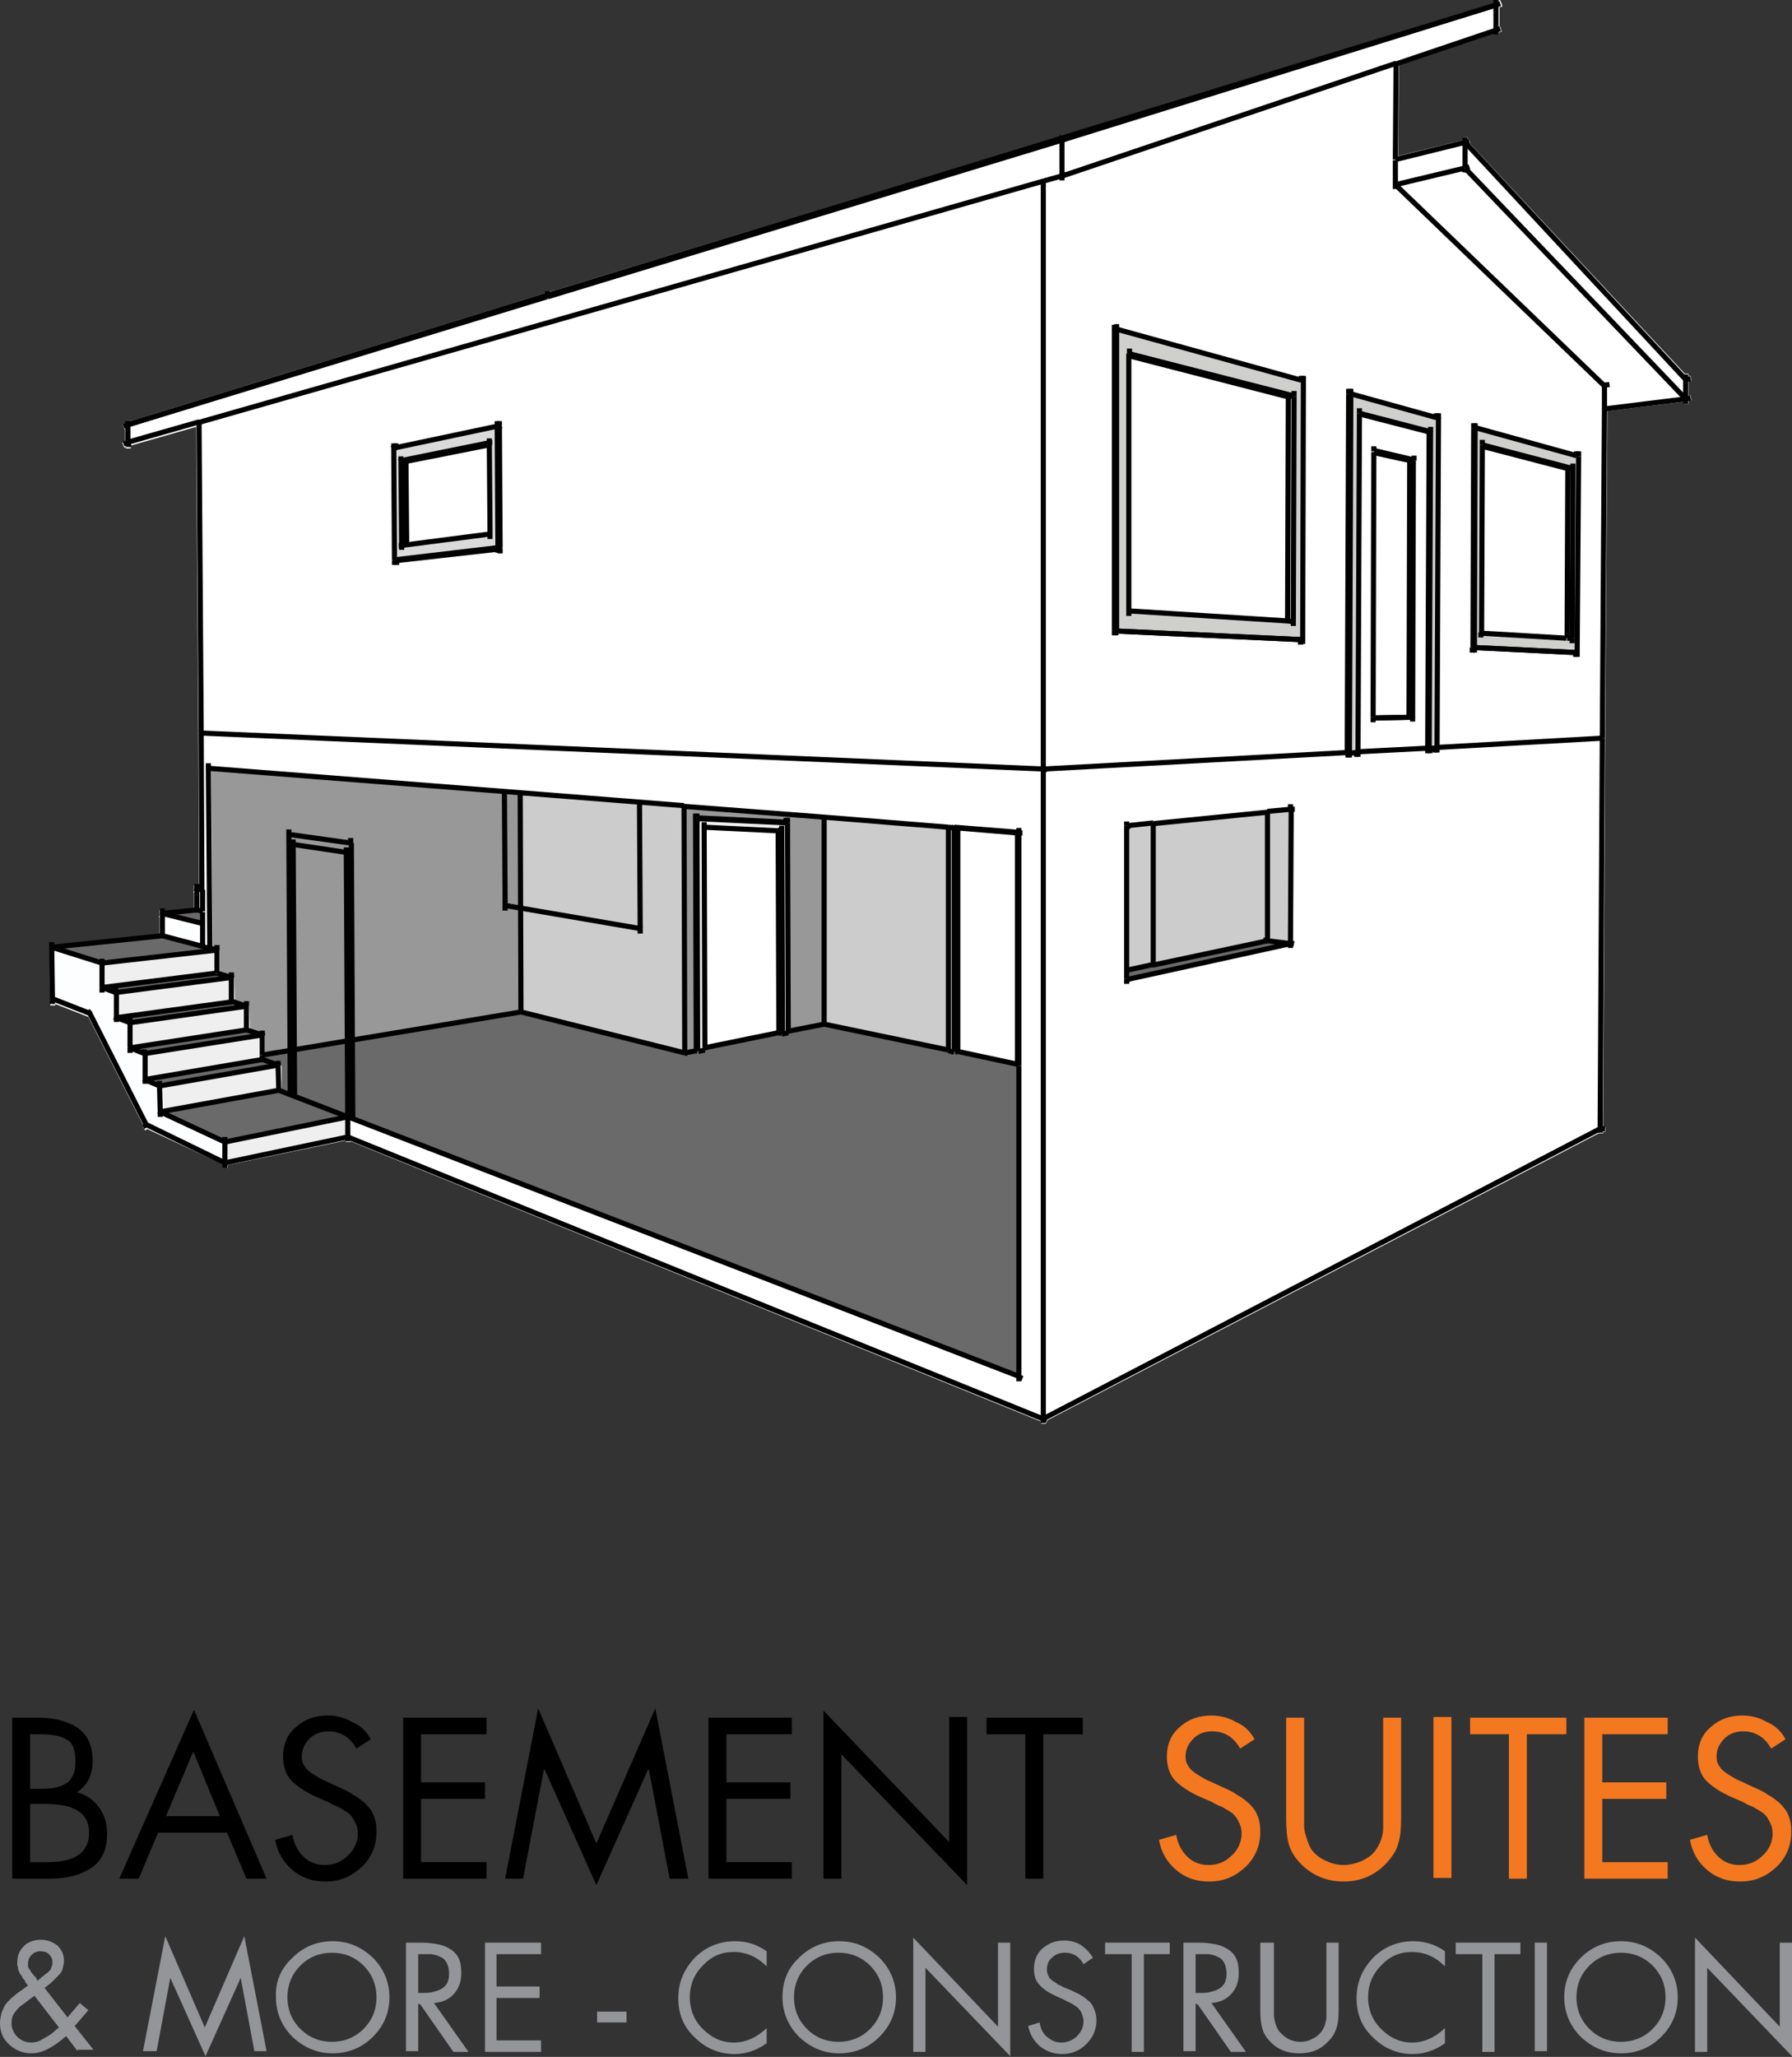 <?xml version="1.0" encoding="utf-8"?>
<!-- Generator: Adobe Illustrator 25.4.1, SVG Export Plug-In . SVG Version: 6.00 Build 0)  -->
<svg version="1.1" id="Layer_1" xmlns="http://www.w3.org/2000/svg" xmlns:xlink="http://www.w3.org/1999/xlink" x="0px" y="0px"
	 viewBox="0 0 249.4 286.2" style="enable-background:new 0 0 249.4 286.2;" xml:space="preserve">
<rect x="0" y="0" width="249.4" height="286.2" fill="#333333" stroke="none"/>
<style type="text/css">
	.st0{fill:#FFFFFF;}
	.st1{fill:#989898;}
	.st2{fill:#6A6A6A;}
	.st3{fill:#CCCCCC;}
	.st4{fill:#DBDADA;}
	.st5{fill:#5B5B5B;}
	.st6{fill:#CFCFCE;}
	.st7{fill:#454545;}
	.st8{fill:#F0EFEF;}
	.st9{fill:#FDFEFF;}
	.st10{fill:#727272;}
	.st11{fill:none;stroke:#010101;stroke-width:0.714;stroke-linejoin:round;stroke-miterlimit:10;}
	.st12{fill:#F47820;}
	.st13{fill:#939598;}
</style>
<g>
	<g>
		<path class="st0" d="M235,55.1v-2l0.4-0.1l-0.1-0.7l-0.3,0v-0.3h-0.5L204.6,20l-0.1-0.6l-0.2,0v-0.3h-0.7v0.4l-9,2.2l0.1-12.6
			l13.2-4.5v0.1h0.7V4.5l0.1,0l0.3-0.1l-0.2-0.7l-0.1,0V1l0.1,0l0.3-0.1l-0.2-0.7l-0.1,0V0h-0.7v0.4l-60,18.4h-0.4v0.1L76.6,40.6
			v-0.1h-0.7v0.3L18.2,58.6v-0.1h-0.7v0.3L17.1,59l0.2,0.7l0.1,0v1.7l0,0l0,0v0l-0.4,0.2l0.3,0.7l0.2-0.1v0.2h0.7v-0.4l9.1-2.6
			l0.3,42.8l0,0l0.1,21h-0.7v0.6v0.1v0.1l-0.1,0.2l0.1,0v2.3l-4.1,0.4v-0.3h-0.7v0.7v0.1l-0.1,0.2l0.1,0v2.5l-14.7,1.5v-0.3H6.9v0.7
			H7l0,0l-0.1,0l0,0.2l0,0l0,0l0.1,7v0.7h0.7v-0.2l4.6,1.8l7.7,15.2l-0.1,0.2l0.1,0l0,0l0.2,0.4l0.3-0.2L31,162v0.5h0.7v-0.4
			l16.4-3.4v0.2h0.7v-0.1l96.1,39v0.3h0.7v-0.1l0,0l0.2-0.4l76.7-39.9h0.6v-0.2l0.3,0l0.1-0.7l-0.4-0.1l0.3-54l0.3-45.5l10.6-1.3
			v0.3h0.7v-0.4l0.4-0.1l-0.1-0.7L235,55.1z M72.6,140.8l0-0.1l0,0L72.6,140.8L72.6,140.8L72.6,140.8z M20.2,156.5L20.2,156.5
			L20.2,156.5L20.2,156.5L20.2,156.5z"/>
	</g>
	<g>
		<polygon class="st1" points="29.6,132 29.4,107.1 72.7,110.5 72.8,140.9 36.9,146.8 36.9,144.1 34.8,143.4 34.7,140 32.7,139.4 
			32.6,136.1 30.6,135.5 30.6,132.3 		"/>
		<polygon class="st2" points="36.9,146.8 72.8,140.9 95.6,146.6 97.1,146.2 97.4,146.3 98.3,146.1 98.3,145.9 108.6,143.8 
			109,143.9 109.9,143.7 114.9,142.6 132.2,146.2 133,146.5 133.4,146.4 141.8,148.1 141.9,148.3 141.9,191.5 49.1,155.5 
			48.8,155.4 39.2,151.7 39.2,148.3 36.9,147.5 		"/>
		<polygon class="st3" points="95.6,146.6 72.8,140.9 72.7,110.5 95.5,112.3 		"/>
		<polygon class="st1" points="95.6,146.6 95.5,112.3 114.9,113.8 114.9,142.6 109.9,143.6 109.8,114.6 109.6,114.6 97.3,114 
			97.1,114 97.1,146.2 		"/>
		<polygon class="st3" points="132.2,146.2 114.9,142.6 114.9,113.8 132.2,115.2 		"/>
		<polygon class="st3" points="160.5,114.7 160.5,134.3 156.8,135.1 156.9,115.1 		"/>
		<polygon class="st3" points="160.5,134.3 160.5,114.7 176.5,113.1 176.4,131 		"/>
		<polygon class="st3" points="176.4,131 176.5,113.1 179.7,112.8 179.6,131.4 		"/>
	</g>
	<g>
		<polygon class="st4" points="187.6,104.7 187.7,54.8 188,54.8 187.8,104.7 		"/>
		<polygon class="st5" points="198.9,60.1 189.2,57.6 199.1,60 		"/>
		<polygon class="st4" points="198.7,104.1 198.9,60.1 199.1,60 199,104.1 		"/>
		<polygon class="st6" points="199,104.1 199.1,60 189.2,57.5 189,104.6 188.8,104.7 187.8,104.7 188,54.8 199.9,58.1 200.2,58.1 
			200,104 199.7,104.1 		"/>
		<path class="st7" d="M17.8,59.1l58.3-18L17.8,59.1z"/>
		<polygon class="st7" points="76.2,41.3 147.8,19.2 147.8,19.5 		"/>
		<polygon class="st7" points="208.2,0.7 147.8,19.5 147.8,19.2 		"/>
		<polygon class="st8" points="48.4,158.2 31.3,161.8 31.3,158.9 48.4,155.4 		"/>
		<polygon class="st2" points="38.8,151.7 48.4,155.4 31.3,158.9 22.3,154.7 		"/>
		<polygon class="st3" points="95.3,146.5 72.5,140.8 72.4,110.3 95.2,112.2 		"/>
		<polygon class="st9" points="108.3,143.7 108.3,115.5 108.8,115.5 108.8,143.9 		"/>
		<polygon class="st9" points="96.9,146.2 96.8,113.8 97,113.8 97.1,146.3 		"/>
		<polygon class="st8" points="109.7,143.7 108.8,143.9 108.8,115.5 108.3,115.5 98,115.1 98.1,145.8 98.1,146.1 97.1,146.3 
			97,113.8 109.6,114.5 109.7,143.6 		"/>
		<polygon class="st10" points="109.6,114.5 97,113.8 109.4,114.4 		"/>
		<path class="st10" d="M97,113.8h-0.2H97z"/>
		<polygon class="st8" points="133.3,115.2 133.3,146.3 132.9,146.4 132.8,115.2 		"/>
		<polygon class="st9" points="141.8,148.3 141.6,148.1 141.7,115.9 		"/>
		<polygon class="st9" points="132.9,146.4 132,146.2 132,115.1 132.8,115.1 		"/>
		<polygon class="st9" points="132.8,115.2 141.7,115.8 133.3,115.2 		"/>
		<polygon class="st9" points="31.3,158.9 31.3,161.8 20.2,156.4 12.5,141 7.3,139 7.2,131.8 14.2,134 14.2,137.4 16.1,138.1 
			16.2,141.6 18.1,142.3 18.1,145.8 20.1,146.6 20.2,150.2 22.2,151.1 22.3,154.7 		"/>
		<polygon class="st8" points="38.8,151.7 22.3,154.7 22.2,151.1 38.7,148.2 		"/>
		<polygon class="st2" points="22.2,151.1 20.2,150.2 36.5,147.4 38.7,148.2 		"/>
		<polygon class="st8" points="20.2,150.2 20.1,146.6 36.5,144 36.5,146.8 36.5,147.4 		"/>
		<polygon class="st2" points="20.1,146.6 18.1,145.8 34.3,143.3 36.5,144 		"/>
		<polygon class="st8" points="18.1,145.8 18.1,142.3 34.3,140 34.3,143.3 		"/>
		<polygon class="st2" points="18.1,142.3 16.2,141.6 32.2,139.3 34.3,140 		"/>
		<polygon class="st8" points="16.2,141.6 16.1,138.1 32.2,136 32.2,139.3 		"/>
		<polygon class="st2" points="16.1,138.1 14.2,137.4 30.2,135.4 32.2,136 		"/>
		<polygon class="st8" points="14.2,137.4 14.2,134 30.2,132.2 30.2,135.4 		"/>
		<polygon class="st2" points="14.2,134 7.2,131.8 22.6,130.2 27.9,131.6 28.2,131.7 29.2,131.9 30.2,132.2 		"/>
		<polygon class="st9" points="28.2,131.7 27.9,131.6 22.6,130.2 22.6,127.1 28.2,128.5 		"/>
		<polygon class="st2" points="22.6,127.1 27.4,126.6 28.2,126.8 28.2,128.5 		"/>
		<polygon class="st9" points="27.4,126.6 27.4,123.6 28.1,123.8 28.2,126.8 		"/>
		<polygon class="st2" points="27.4,123.6 28.1,123.5 28.1,123.8 		"/>
		<polygon class="st4" points="196.8,64 196.6,99.8 196.1,99.7 196.3,64.1 		"/>
		<polygon class="st5" points="191.2,62.8 196.8,64 196.3,64.1 191.2,62.9 		"/>
		<polygon class="st5" points="196.6,99.8 191.1,99.9 196.1,99.7 		"/>
		<polygon class="st4" points="179.2,86.4 179.2,55.2 180.1,55.1 180,86.4 		"/>
		<polygon class="st5" points="179.2,55.2 157.1,49.5 157.1,49.2 180.1,55.1 		"/>
		<polygon class="st4" points="155.1,87.8 155.1,45.8 155.4,45.8 155.3,87.8 		"/>
		<path class="st6" d="M155.3,87.8v-42l25.7,7.1l0.3,0.1l-0.1,36L155.3,87.8z M180.1,55.1l-23-5.9v0.3V85l22.1,1.4l0.8,0.1
			L180.1,55.1z"/>
		<polygon class="st5" points="155.3,87.8 181.3,89 181,89 		"/>
		<path class="st5" d="M155.1,87.8h0.3H155.1z"/>
		<polygon class="st4" points="218.1,88.8 218.2,65.2 218.9,65.2 218.8,88.8 		"/>
		<polygon class="st5" points="218.2,65.2 206.3,62.2 206.3,61.9 218.9,65.2 		"/>
		<polygon class="st4" points="204.9,90.1 205.1,59.6 205.3,59.5 205.2,90.1 		"/>
		<path class="st6" d="M205.2,90.1l0.1-30.6l14.1,3.9l0.2,0.1l-0.2,27.3L205.2,90.1z M218.9,65.2l-12.6-3.3v0.3l-0.1,25.9l11.9,0.7
			h0.7L218.9,65.2z"/>
		<polygon class="st5" points="205.2,90.1 219.5,90.8 219.3,90.8 		"/>
		<path class="st5" d="M204.9,90.1h0.2H204.9z"/>
		<polygon class="st6" points="56.5,64.2 56.6,75.8 55.9,75.9 55.8,64.1 		"/>
		<polygon class="st5" points="68.1,61.9 56.5,64.2 55.8,64.1 68.1,61.6 		"/>
		<polygon class="st6" points="69.3,76.3 69.2,59.3 69.5,59.3 69.6,76.2 		"/>
		<path class="st4" d="M69.2,59.3l0.1,17L54.9,78l-0.1-15.5l0.2-0.1L69.2,59.3z M68.1,61.6l-12.3,2.5l0.1,11.8l0.7-0.1l11.6-1.5
			l-0.1-12.4V61.6z"/>
		<polygon class="st5" points="54.9,77.9 69.3,76.3 55.2,78 		"/>
		<polygon class="st4" points="69.5,59.3 69.2,59.3 69.5,59.2 		"/>
		<polygon class="st4" points="54.9,77.9 55.2,78 54.9,78 		"/>
		<path class="st5" d="M69.6,76.3h-0.2H69.6z"/>
		<polygon class="st6" points="69.6,76.3 69.3,76.3 69.6,76.2 		"/>
		<polygon class="st2" points="179.6,131.3 156.8,136.3 156.8,135 160.4,134.3 176.4,130.9 		"/>
		<path class="st11" d="M194.2,25.7l29.1,28 M194.2,25.7v-3.4 M48.4,158.2v-2.8 M38.8,151.7l9.6,3.7 M145.2,197.4l77.6-40.4"/>
		<path class="st11" d="M29,106.9l0.2,25 M36.5,146.8l36-6 M198.7,104.1l-9.7,0.5 M189.2,57.6l9.7,2.5 M198.9,60.1l-0.2,44
			 M196.6,99.8l0.1-35.7 M196.8,64l-5.5-1.3 M191.1,99.9l5.5-0.1 M187.7,54.8l-0.2,49.9 M187.6,104.7l-42.3,2.3 M145.2,107L28,102
			 M200,104l23.1-1.3 M199.1,60l-0.2,44 M188,54.8l-0.2,49.9 M189.2,57.5l10,2.6"/>
		<line class="st11" x1="198.7" y1="104.1" x2="199" y2="104.1"/>
		<line class="st11" x1="198.9" y1="60.1" x2="199.1" y2="60"/>
		<path class="st11" d="M187.7,54.8h0.3 M187.6,104.7h0.3"/>
		<path class="st11" d="M196.1,99.7l0.1-35.7 M196.3,64.1l-5-1.1 M191.1,99.9l5-0.1 M196.8,64l-0.5,0.1 M196.6,99.8h-0.5
			 M179.2,86.4l0.1-31.2 M179.2,55.2l-22.1-5.7 M155.1,45.8v41.9 M218.1,88.8l0.1-23.6 M218.2,65.2l-11.9-3.1 M205.1,59.6L205,90.1
			 M155.4,45.8v42 M155.3,87.8l25.9,1.2"/>
		<line class="st11" x1="181.3" y1="89" x2="181.4" y2="52.9"/>
		<path class="st11" d="M180.1,55.1l-23-5.9 M180,86.4l0.1-31.3"/>
		<line class="st11" x1="155.1" y1="45.8" x2="155.4" y2="45.8"/>
		<line class="st11" x1="155.1" y1="87.8" x2="155.3" y2="87.8"/>
		<line class="st11" x1="181" y1="89" x2="181.3" y2="89"/>
		<path class="st11" d="M179.2,55.2l0.8-0.1 M205.3,59.5l-0.1,30.6 M205.2,90.1l14.3,0.7"/>
		<line class="st11" x1="219.5" y1="90.8" x2="219.7" y2="63.5"/>
		<path class="st11" d="M218.9,65.2l-12.6-3.3 M218.8,88.8l0.1-23.7"/>
		<line class="st11" x1="205.1" y1="59.6" x2="205.3" y2="59.5"/>
		<line class="st11" x1="204.9" y1="90.1" x2="205.2" y2="90.1"/>
		<line class="st11" x1="219.3" y1="90.8" x2="219.5" y2="90.8"/>
		<path class="st11" d="M218.2,65.2l0.7-0.1 M56.6,75.8l-0.1-11.6 M56.5,64.2l11.6-2.3 M69.3,76.3l-0.1-17 M54.9,77.9l14.4-1.7
			 M55.8,64.1l12.3-2.5 M55.9,75.9l-0.1-11.8"/>
		<line class="st11" x1="69.5" y1="59.3" x2="69.2" y2="59.3"/>
		<line class="st11" x1="69.6" y1="76.3" x2="69.3" y2="76.3"/>
		<line class="st11" x1="55.2" y1="78" x2="54.9" y2="77.9"/>
		<path class="st11" d="M56.5,64.2l-0.7-0.1 M72.5,140.8l22.8,5.7 M95.2,112.2l0.1,34.4 M72.4,110.3l0.1,30.4 M114.7,142.5l-5.1,1
			 M160.5,114.6v19.7 M114.7,142.5l17.3,3.6 M114.7,113.7v28.8 M108.3,143.7L98,145.8 M108.3,115.5l0.1,28.2 M96.8,113.8l0.1,32.4
			 M96.9,146.2l-1.6,0.3 M109.7,143.7l-0.9,0.2 M109.6,114.5L97,113.9 M97,113.8l0.1,32.4 M98.1,146.1l-0.9,0.2 M108.8,115.5
			l0.1,28.3 M108.3,143.7l0.5,0.1"/>
		<line class="st11" x1="109.4" y1="114.4" x2="109.6" y2="114.5"/>
		<path class="st11" d="M96.8,113.8H97 M96.9,146.2l0.2,0.1 M133.3,146.3l8.4,1.8 M133.3,115.2v31.1 M132.9,146.4l0.4-0.1
			 M132,146.2l0.8,0.2 M132.8,115.2v31.2"/>
		<line class="st11" x1="176.4" y1="130.9" x2="176.4" y2="112.9"/>
		<path class="st11" d="M179.6,131.3l0.1-18.6 M156.8,136.3l22.8-5 M176.4,130.9l3.2,0.4"/>
		<path class="st11" d="M17.8,59.1l58.3-18 M17.8,59.1v2.4"/>
		<line class="st11" x1="147.8" y1="19.5" x2="147.8" y2="24.5"/>
		<line class="st11" x1="208.2" y1="0.7" x2="208.2" y2="4.2"/>
		<path class="st11" d="M208.2,0.7l-60.4,18.8 M203.9,23.4l30.7,32.1"/>
		<path class="st11" d="M234.6,55.5l-11.3,1.4 M234.6,52.8v2.7"/>
		<line class="st11" x1="203.9" y1="19.8" x2="203.9" y2="23.4"/>
		<path class="st11" d="M194.2,22.2l9.7-2.4 M203.9,19.8l30.7,33 M48.7,155.5l-0.3-0.1"/>
		<path class="st11" d="M31.3,161.8v-2.9 M31.3,158.9l-9-4.2"/>
		<path class="st11" d="M48.4,158.2l-17.1,3.6 M20.2,156.4l11.1,5.4"/>
		<path class="st11" d="M48.4,155.4l-17.1,3.5 M38.8,151.7l-16.5,3 M22.2,151.1l-2.1-0.9 M38.7,148.2l-16.5,2.9"/>
		<line class="st11" x1="38.7" y1="148.2" x2="36.5" y2="147.4"/>
		<line class="st11" x1="22.3" y1="154.7" x2="22.2" y2="151.1"/>
		<line class="st11" x1="38.8" y1="151.7" x2="38.7" y2="148.2"/>
		<path class="st11" d="M20.2,150.2v-3.6 M20.1,146.6l-2-0.8 M18.1,145.8v-3.5 M18.1,142.3l-1.9-0.7 M16.2,141.6v-3.5 M16.1,138.1
			l-1.9-0.7 M14.2,137.4V134 M14.2,134l-7-2.2"/>
		<path class="st11" d="M12.5,141l7.8,15.4 M36.5,144l-2.2-0.7 M34.3,143.3V140 M34.3,140l-2.1-0.7 M32.2,139.3V136 M32.2,136
			l-2-0.6 M30.2,135.4v-3.2 M27.9,131.6l0.3,0.1"/>
		<path class="st11" d="M20.2,150.2l16.4-2.8 M20.1,146.6l16.4-2.6 M18.1,145.8l16.2-2.5 M18.1,142.3l16.2-2.3 M16.2,141.6l16.1-2.2
			 M16.1,138.1l16.1-2.1 M14.2,137.4l15.9-2 M14.2,134l15.9-1.8"/>
		<path class="st11" d="M7.2,131.8l0.1,7.2 M7.2,131.8l15.4-1.6 M12.5,141l-5.1-2 M22.6,130.2v-3.1 M22.6,127.1l4.8-0.5 M27.4,126.6
			v-3 M27.4,123.6l0.7-0.1"/>
		<path class="st11" d="M28.2,128.5l-5.6-1.4 M28.2,126.8l-0.8-0.2 M28.1,123.8l-0.8-0.2"/>
		<path class="st11" d="M194.2,22.2l0.1-13.4 M141.8,191.6v-43.3 M199,104.1h0.8 M199.7,104.1h0.3 M200,104l0.2-45.9 M200.2,58.1
			l-0.3-0.1 M199.9,58.1L188,54.8 M189,104.6h-0.3 M188.8,104.7l-0.9,0.1"/>
		<path class="st11" d="M155.1,87.8h0.3 M155.3,87.8L181,89 M204.9,90.1h0.2 M205.2,90.1l14.1,0.7"/>
		<path class="st11" d="M181.4,52.9l-0.3-0.1 M181.1,52.9l-25.7-7.1 M157.1,49.2v0.3 M157.1,49.5V85 M157.1,85l22.1,1.4 M179.2,86.4
			l0.8,0.1 M219.7,63.5l-0.2-0.1 M219.4,63.4l-14.1-3.9 M206.3,61.9v0.3 M206.3,62.2l-0.1,25.9 M206.1,88.1l11.9,0.7 M218.1,88.8
			h0.7"/>
		<path class="st11" d="M54.9,78h0.2 M55.2,78l14.2-1.6 M69.3,76.3h0.2 M69.6,76.2l-0.1-16.9"/>
		<path class="st11" d="M69.5,59.2h-0.2 M69.2,59.3l-14.2,3 M55.1,62.3l-0.2,0.1 M54.8,62.4l0.1,15.5"/>
		<line class="st11" x1="69.6" y1="76.2" x2="69.3" y2="76.3"/>
		<path class="st11" d="M68.1,61.6v0.2 M68.1,61.9l0.1,12.4 M68.2,74.3l-11.6,1.5 M56.6,75.8l-0.7,0.1"/>
		<path class="st11" d="M109.4,114.4l-12.3-0.6 M97,113.8h-0.2"/>
		<path class="st11" d="M109.7,143.6l-0.1-29.1 M98.1,146.1v-0.2 M98.1,145.8L98,115 M98,115.1l10.3,0.5 M108.3,115.5h0.5
			 M132,115.1v31.1 M141.7,115.9l-8.4-0.7 M133.3,115.2h-0.4 M141.6,148.1v-32.2 M156.8,135l3.7-0.8 M160.4,134.3l16-3.4
			 M156.8,114.9l3.7-0.4 M156.8,114.9V135 M156.8,135v1.2 M76.2,41.1l71.6-21.9 M147.8,19.2l60.4-18.5 M17.9,61.5l9.8-2.8
			 M208.2,4.2l-13.9,4.7 M194.3,8.8l-46.5,15.7"/>
		<path class="st11" d="M17.8,59.1l58.3-17.8 M76.2,41.3l71.6-21.8 M147.8,19.2v0.3"/>
		<path class="st11" d="M36.5,146.8v0.6 M30.2,132.2l-1-0.3"/>
		<path class="st11" d="M27.9,131.6l-5.3-1.4 M48.7,155.5l93.1,36"/>
		<path class="st11" d="M141.8,148.3v-32.4 M191.2,62.9l-0.1,36.9 M223.3,56.9v-3.3 M189,104.6l0.2-47.1 M160.5,114.6l16-1.6
			 M176.4,112.9l3.2-0.3 M27.6,58.8l117.6-33.6 M145.2,25.2l2.5-0.7 M29,106.9l43.4,3.4 M72.4,110.3l22.8,1.8 M95.2,112.2l19.5,1.5
			 M114.7,113.7l17.3,1.4 M132,115.1l0.8,0.1 M132.8,115.1l8.8,0.7 M28.2,126.8v-3 M28.1,123.8v-0.3"/>
		<line class="st11" x1="145.2" y1="107" x2="145.2" y2="25.2"/>
		<path class="st11" d="M28,102l-0.3-43.3 M223,102.7l0.3-45.9"/>
		<path class="st11" d="M194.2,25.7l9.6-2.3 M145.2,107v90.3"/>
		<path class="st11" d="M28,102l0.1,21.5 M223,102.7l-0.3,54.2 M48.4,158.2l96.7,39.2 M36.5,146.8V144 M28.2,131.7l1,0.3
			 M28.2,131.7v-3.2 M28.2,128.5v-1.6 M48.5,118.6h-0.3 M40.5,117.5h0.3 M48.2,118.6l-7.4-1.1 M40.8,116.8v0.7 M40.8,117.5l0.2,35.1
			 M48.2,117.9v0.7 M48.4,155.4l-0.2-36.8 M49.1,117.3h-0.3 M40,116.1h0.3 M48.8,117.3l-8.6-1.2 M89.4,129.3l-0.4-0.1 M70,126
			l0.4,0.1 M89.1,129.2L70.4,126 M48.8,116.6v0.7 M49.1,155.7l-0.2-38.4 M70.3,126.7V126 M70.3,126l-0.1-15.9 M89.1,129.9v-0.7
			 M89,111.7l0.1,17.6 M40.2,115.4v0.7 M40.2,116.1l0.2,36.2 M219.3,91.4v-0.7"/>
		<path class="st11" d="M155.1,88.4v-0.7 M205.1,58.9v0.7 M155.4,45.1v0.7"/>
		<line class="st11" x1="219.4" y1="62.8" x2="219.4" y2="63.4"/>
		<path class="st11" d="M155.1,45.2v0.7 M204.9,90.8v-0.7"/>
		<line class="st11" x1="181.1" y1="52.3" x2="181.1" y2="52.9"/>
		<path class="st11" d="M223.4,157.1l-0.7-0.1 M145.2,198v-0.7 M224,53.5l-0.7,0.1"/>
		<path class="st11" d="M145.7,197.6l-0.5-0.2 M188.8,105.3v-0.6"/>
		<path class="st11" d="M196.6,100.4v-0.7 M196.8,63.4v0.7 M198.7,104.8v-0.7"/>
		<path class="st11" d="M191.2,62.1v0.7 M191.1,100.5v-0.7 M199.7,104.7v-0.6 M199.9,57.5v0.6"/>
		<path class="st11" d="M187.7,54.1v0.7 M18.1,141.6v0.7 M15.9,141.5l0.2,0.1 M16.2,142.2v-0.7 M16.4,138.2l-0.2-0.1 M22.3,155.4
			v-0.7"/>
		<line class="st11" x1="36.8" y1="144.1" x2="36.5" y2="144"/>
		<line class="st11" x1="20.2" y1="150.8" x2="20.2" y2="150.2"/>
		<line class="st11" x1="34.6" y1="140" x2="34.3" y2="140"/>
		<path class="st11" d="M19.9,150.1l0.3,0.1 M14.2,133.4v0.7"/>
		<line class="st11" x1="32.5" y1="136.1" x2="32.2" y2="136"/>
		<path class="st11" d="M20.1,146v0.7 M22.2,150.4v0.7 M20.4,146.7l-0.3-0.1"/>
		<line class="st11" x1="12.2" y1="140.6" x2="12.5" y2="141"/>
		<line class="st11" x1="18.3" y1="142.4" x2="18.1" y2="142.3"/>
		<line class="st11" x1="38.7" y1="147.6" x2="38.7" y2="148.2"/>
		<line class="st11" x1="7" y1="131.7" x2="7.2" y2="131.8"/>
		<path class="st11" d="M34.3,139.3v0.7 M30.4,132.3l-0.3-0.1"/>
		<path class="st11" d="M14,137.3l0.2,0.1 M18.1,146.5v-0.7 M22.5,151.2l-0.3-0.1 M14.2,138.1v-0.7"/>
		<line class="st11" x1="30.2" y1="131.5" x2="30.2" y2="132.2"/>
		<line class="st11" x1="14.5" y1="134.1" x2="14.2" y2="134"/>
		<path class="st11" d="M20.4,156.9l-0.2-0.4 M32.2,135.3v0.7 M36.5,143.4v0.7"/>
		<path class="st11" d="M16.1,137.4v0.7 M17.9,145.7l0.3,0.1"/>
		<path class="st11" d="M39,148.3l-0.3-0.1 M7.1,138.9l0.2,0.1 M12.7,141.1l-0.2-0.1 M7.3,139.7V139 M7.2,131.1v0.7 M181,89.7V89
			 M189,105.3v-0.7 M189.2,56.8v0.7"/>
		<path class="st11" d="M27.1,126.6l0.3,0.1 M205.2,90.8v-0.6 M155.3,88.4v-0.6 M28.4,128.5l-0.3-0.1"/>
		<path class="st11" d="M27.4,123v0.7 M22.6,126.4v0.7"/>
		<path class="st11" d="M22.3,127l0.3,0.1 M22.4,130.1l0.3,0.1 M27.1,123.6l0.3,0.1 M69.5,58.6v0.6 M175.8,130.8l0.6,0.1"/>
		<line class="st11" x1="17.9" y1="62.2" x2="17.9" y2="61.5"/>
		<line class="st11" x1="17.2" y1="61.8" x2="17.9" y2="61.5"/>
		<path class="st11" d="M208.8,0.5l-0.6,0.2 M17.2,59.3l0.6-0.2 M180.2,112.6h-0.6 M157.3,136.3l-0.5-0.1 M76.7,41l-0.5,0.2
			 M17.6,61.6l0.2-0.1 M208.5,4.1l-0.3,0.1 M147.4,24.6l0.4-0.1"/>
		<path class="st11" d="M157.3,115h-0.5 M208.8,4l-0.6,0.2"/>
		<line class="st11" x1="156.8" y1="114.3" x2="156.8" y2="114.9"/>
		<path class="st11" d="M17.6,59.2l0.2-0.1 M148.3,19.3l-0.5,0.2 M147.8,18.8v0.4"/>
		<path class="st11" d="M148.3,24.3l-0.5,0.1 M156.8,136.9v-0.7 M17.8,58.5v0.7 M75.8,41.3l0.4-0.1"/>
		<path class="st11" d="M180.1,131.3l-0.6-0.1 M76.2,40.5v0.7 M147.8,25.1v-0.6 M179.6,111.9v0.7"/>
		<line class="st11" x1="132.4" y1="115.1" x2="132.8" y2="115.2"/>
		<path class="st11" d="M179.6,131.9v-0.7 M96.8,113.2v0.7"/>
		<path class="st11" d="M109.6,113.8v0.7 M98,114.4v0.7"/>
		<path class="st11" d="M108.8,114.9v0.7 M31.3,158.2v0.7"/>
		<line class="st11" x1="20" y1="156.3" x2="20.2" y2="156.4"/>
		<line class="st11" x1="208.5" y1="0.6" x2="208.2" y2="0.7"/>
		<path class="st11" d="M234.6,56.2v-0.7 M235.3,55.4l-0.7,0.1"/>
		<line class="st11" x1="203.8" y1="24" x2="203.9" y2="23.4"/>
		<line class="st11" x1="48.4" y1="158.8" x2="48.4" y2="158.2"/>
		<path class="st11" d="M31.6,159l-0.3-0.1 M203.9,19.1v0.7 M147.4,19.6l0.4-0.1"/>
		<line class="st11" x1="204.5" y1="19.7" x2="203.9" y2="19.8"/>
		<line class="st11" x1="22" y1="154.6" x2="22.3" y2="154.7"/>
		<path class="st11" d="M31.6,161.9l-0.3-0.1 M208.2,4.8V4.1 M208.2,0v0.7"/>
		<line class="st11" x1="204.5" y1="23.2" x2="203.9" y2="23.4"/>
		<line class="st11" x1="234.6" y1="52.1" x2="234.6" y2="52.8"/>
		<line class="st11" x1="235.3" y1="52.7" x2="234.6" y2="52.8"/>
		<line class="st11" x1="48.4" y1="154.7" x2="48.4" y2="155.4"/>
		<path class="st11" d="M31.3,162.5v-0.7 M145.7,107.1h-0.5 M187.6,105.4v-0.7"/>
		<line class="st11" x1="69.8" y1="59.2" x2="69.5" y2="59.3"/>
		<path class="st11" d="M69.2,58.6v0.7 M69.6,77v-0.7 M69.9,76.3h-0.4"/>
		<path class="st11" d="M55.1,61.7v0.6 M55.2,78.6v-0.7"/>
		<line class="st11" x1="97" y1="113.2" x2="97" y2="113.8"/>
		<path class="st11" d="M54.5,62.4l0.3-0.1 M55.5,75.9h0.3"/>
		<path class="st11" d="M55.9,76.5v-0.7 M54.6,78h0.3 M95.7,146.6l-0.4-0.1"/>
		<line class="st11" x1="109.4" y1="113.8" x2="109.4" y2="114.4"/>
		<line class="st11" x1="55.8" y1="63.5" x2="55.8" y2="64.1"/>
		<line class="st11" x1="54.8" y1="61.7" x2="54.8" y2="62.4"/>
		<line class="st11" x1="68.5" y1="61.6" x2="68.1" y2="61.6"/>
		<path class="st11" d="M68.2,75v-0.7 M68.1,61v0.7 M68.5,74.3h-0.4"/>
		<path class="st11" d="M55.5,64.2l0.3-0.1 M187.8,105.4v-0.7 M27.7,102H28"/>
		<path class="st11" d="M200.2,57.5v0.7 M54.9,78.6V78 M200,104.7V104"/>
		<path class="st11" d="M188,54.1v0.7 M199,104.8v-0.7 M199.1,59.4v0.7"/>
		<path class="st11" d="M141.8,115.2v0.7 M222.7,157.6v-0.7 M194.2,26.3v-0.7"/>
		<line class="st11" x1="69.3" y1="76.9" x2="69.3" y2="76.3"/>
		<path class="st11" d="M28.7,106.9H29 M142.3,115.9h-0.5"/>
		<path class="st11" d="M29,106.2v0.7 M142.3,191.8l-0.5-0.2"/>
		<path class="st11" d="M141.8,192.2v-0.7 M157.2,48.5v0.7"/>
		<path class="st11" d="M180.1,54.4v0.7 M205.3,58.9v0.7"/>
		<line class="st11" x1="157.1" y1="85.7" x2="157.1" y2="85"/>
		<line class="st11" x1="180" y1="87.1" x2="180" y2="86.4"/>
		<path class="st11" d="M181.3,89.6v-0.7 M181.4,52.3V53 M219.5,91.4v-0.7 M219.7,62.8v0.7"/>
		<path class="st11" d="M218.8,89.5v-0.7 M218.9,64.5v0.7"/>
		<path class="st11" d="M206.3,61.2v0.7 M206.1,88.7V88"/>
	</g>
	<g>
		<path d="M1.7,261.4V239h3.7c2.2,0,4,0.5,5.4,1.4c1.4,1,2.1,2.5,2.1,4.6c0,1.9-0.7,3.4-2.2,4.4c1.3,0.3,2.3,1,3.1,2.1
			c0.8,1.1,1.1,2.3,1.1,3.7c0,2.1-0.7,3.7-2.2,4.7s-3.4,1.5-5.8,1.5L1.7,261.4L1.7,261.4z M4.2,241.3v7.6h1c0.8,0,1.5,0,2.1-0.1
			c0.5-0.1,1.1-0.2,1.6-0.5c0.5-0.2,0.9-0.6,1.2-1.2c0.3-0.5,0.4-1.2,0.4-2.1c0-1.5-0.4-2.6-1.3-3c-0.8-0.5-2.2-0.7-3.9-0.7
			L4.2,241.3L4.2,241.3z M4.2,251v8.1h2.5c3.8,0,5.7-1.4,5.7-4.1s-2-4-6.1-4H4.2z"/>
		<path d="M31.6,255H22l-2.7,6.4h-2.7L27,237.9l10.1,23.5h-2.8L31.6,255z M30.6,252.7l-3.7-9l-3.8,9H30.6z"/>
		<path d="M51.6,242l-2,1.3c-0.9-1.6-2.2-2.4-3.9-2.4c-1,0-1.9,0.3-2.6,1s-1.1,1.5-1.1,2.5c0,0.5,0.1,0.9,0.3,1.2
			c0.2,0.4,0.5,0.7,0.9,1s0.8,0.5,1.1,0.7c0.3,0.2,0.7,0.4,1.2,0.6l1.5,0.7c0.9,0.4,1.6,0.7,2.1,1.1c0.6,0.3,1.1,0.7,1.7,1.2
			c0.5,0.5,1,1.1,1.2,1.7c0.3,0.7,0.4,1.4,0.4,2.3c0,1.9-0.7,3.6-2.1,4.9s-3,2-5,2c-1.8,0-3.3-0.5-4.6-1.6c-1.3-1.1-2.1-2.5-2.4-4.2
			l2.4-0.7c0.2,1.2,0.7,2.2,1.5,3s1.8,1.2,3,1.2s2.3-0.4,3.2-1.3c0.9-0.8,1.4-1.9,1.4-3.1c0-0.5-0.1-1-0.3-1.4
			c-0.2-0.4-0.4-0.8-0.6-1c-0.2-0.3-0.5-0.5-1-0.8s-0.8-0.5-1.1-0.6c-0.3-0.1-0.7-0.3-1.2-0.6l-1.4-0.6c-1.6-0.7-2.8-1.5-3.6-2.3
			c-0.8-0.8-1.2-2-1.2-3.4c0-1.7,0.6-3.1,1.8-4.1c1.2-1.1,2.7-1.6,4.4-1.6c1.2,0,2.4,0.3,3.4,0.9C50.2,240.1,51,240.9,51.6,242z"/>
		<path d="M56.1,261.4V239h11.6v2.3h-9.1v6.7h8.9v2.3h-8.9v8.8h9.1v2.3L56.1,261.4L56.1,261.4z"/>
		<path d="M70.3,261.4l4.6-23.7l8.1,18.8l8.2-18.8l4.6,23.7h-2.6l-2.9-15.2h-0.1L83,262.3l-7.2-16.1h-0.1l-2.9,15.2H70.3z"/>
		<path d="M98.6,261.4V239h11.6v2.3h-9.1v6.7h8.9v2.3h-8.9v8.8h9.1v2.3L98.6,261.4L98.6,261.4z"/>
		<path d="M114.6,261.4V238l17.5,18.3v-17.4h2.5v23.4l-17.5-18.2v17.3H114.6z"/>
		<path d="M145.2,241.3v20.1h-2.5v-20.1h-5.4V239h13.4v2.3H145.2z"/>
		<path class="st12" d="M174.6,242l-2,1.3c-0.9-1.6-2.2-2.4-3.9-2.4c-1,0-1.9,0.3-2.6,1s-1.1,1.5-1.1,2.5c0,0.5,0.1,0.9,0.3,1.2
			c0.2,0.4,0.5,0.7,0.9,1s0.8,0.5,1.1,0.7c0.3,0.2,0.7,0.4,1.2,0.6l1.5,0.7c0.9,0.4,1.6,0.7,2.1,1.1c0.6,0.3,1.1,0.7,1.7,1.2
			c0.5,0.5,1,1.1,1.2,1.7c0.3,0.7,0.4,1.4,0.4,2.3c0,1.9-0.7,3.6-2.1,4.9s-3,2-5,2c-1.8,0-3.3-0.5-4.6-1.6c-1.3-1.1-2.1-2.5-2.4-4.2
			l2.4-0.7c0.2,1.2,0.7,2.2,1.5,3c0.8,0.8,1.8,1.2,3,1.2c1.2,0,2.3-0.4,3.2-1.3c0.9-0.8,1.4-1.9,1.4-3.1c0-0.5-0.1-1-0.3-1.4
			c-0.2-0.4-0.4-0.8-0.6-1c-0.2-0.3-0.5-0.5-1-0.8s-0.8-0.5-1.1-0.6c-0.3-0.1-0.7-0.3-1.2-0.6l-1.4-0.6c-1.6-0.7-2.8-1.5-3.6-2.3
			c-0.8-0.8-1.2-2-1.2-3.4c0-1.7,0.6-3.1,1.8-4.1c1.2-1.1,2.7-1.6,4.4-1.6c1.2,0,2.4,0.3,3.4,0.9C173.2,240.1,174,240.9,174.6,242z"
			/>
		<path class="st12" d="M181.5,238.9v13.4c0,0.9,0,1.5,0,1.8c0,0.4,0.1,0.9,0.3,1.5c0.2,0.7,0.4,1.2,0.7,1.7c0.5,0.7,1.1,1.2,2,1.6
			c0.8,0.4,1.7,0.6,2.5,0.6c0.8,0,1.6-0.2,2.4-0.5c0.8-0.4,1.5-0.8,2-1.5c0.3-0.4,0.6-0.9,0.8-1.5c0.2-0.6,0.3-1.1,0.3-1.5
			s0-1,0-1.7c0-0.2,0-0.3,0-0.4V239h2.5v14c0,1.4-0.1,2.6-0.4,3.5c-0.2,0.9-0.8,1.8-1.6,2.7c-1.6,1.7-3.6,2.6-6,2.6
			c-2.3,0-4.2-0.8-5.8-2.3c-0.9-0.9-1.5-1.8-1.8-2.8c-0.3-1-0.4-2.2-0.4-3.7v-14h2.5V238.9z"/>
		<path class="st12" d="M202,238.9v22.4h-2.5v-22.4H202z"/>
		<path class="st12" d="M212.5,241.3v20.1H210v-20.1h-5.4V239H218v2.3H212.5z"/>
		<path class="st12" d="M220.5,261.4V239h11.6v2.3H223v6.7h8.9v2.3H223v8.8h9.1v2.3L220.5,261.4L220.5,261.4z"/>
		<path class="st12" d="M248.5,242l-2,1.3c-0.9-1.6-2.2-2.4-3.9-2.4c-1,0-1.9,0.3-2.6,1s-1.1,1.5-1.1,2.5c0,0.5,0.1,0.9,0.3,1.2
			c0.2,0.4,0.5,0.7,0.9,1s0.8,0.5,1.1,0.7c0.3,0.2,0.7,0.4,1.2,0.6l1.5,0.7c0.9,0.4,1.6,0.7,2.1,1.1c0.6,0.3,1.1,0.7,1.7,1.2
			c0.5,0.5,1,1.1,1.2,1.7c0.3,0.7,0.4,1.4,0.4,2.3c0,1.9-0.7,3.6-2.1,4.9s-3,2-5,2c-1.8,0-3.3-0.5-4.6-1.6c-1.3-1.1-2.1-2.5-2.4-4.2
			l2.4-0.7c0.2,1.2,0.7,2.2,1.5,3s1.8,1.2,3,1.2s2.3-0.4,3.2-1.3c0.9-0.8,1.4-1.9,1.4-3.1c0-0.5-0.1-1-0.3-1.4
			c-0.2-0.4-0.4-0.8-0.6-1c-0.2-0.3-0.5-0.5-1-0.8s-0.8-0.5-1.1-0.6c-0.3-0.1-0.7-0.3-1.2-0.6l-1.4-0.6c-1.6-0.7-2.8-1.5-3.6-2.3
			c-0.8-0.8-1.2-2-1.2-3.4c0-1.7,0.6-3.1,1.8-4.1c1.2-1.1,2.7-1.6,4.4-1.6c1.2,0,2.4,0.3,3.4,0.9C247.1,240.1,247.9,240.9,248.5,242
			z"/>
		<path class="st13" d="M10.8,285.4l-1.6-2.1c-1.8,1.6-3.4,2.4-4.8,2.4c-1.2,0-2.2-0.4-3.1-1.2c-0.9-0.8-1.3-1.8-1.3-3
			c0-0.5,0.1-0.9,0.2-1.4c0.2-0.4,0.3-0.8,0.5-1.1c0.2-0.3,0.5-0.6,0.9-1c0.4-0.3,0.7-0.6,1-0.8c0.3-0.2,0.6-0.4,1.1-0.8l0.2-0.1
			c0,0-0.1-0.1-0.2-0.3c-0.1-0.1-0.2-0.2-0.2-0.3c0-0.1-0.1-0.2-0.2-0.3c-0.1-0.1-0.2-0.2-0.2-0.3c0-0.1-0.1-0.2-0.2-0.3
			c-0.1-0.1-0.1-0.2-0.2-0.3c0-0.1-0.1-0.2-0.1-0.3c-0.1-0.1-0.1-0.3-0.1-0.4s0-0.2-0.1-0.3c0-0.1,0-0.3,0-0.4c0-1,0.3-1.7,0.9-2.3
			c0.6-0.6,1.4-0.9,2.4-0.9c0.9,0,1.6,0.3,2.3,0.8c0.6,0.6,0.9,1.3,0.9,2.1c0,0.4-0.1,0.8-0.2,1.2c-0.1,0.4-0.4,0.7-0.7,1
			s-0.6,0.6-0.8,0.8c-0.2,0.2-0.5,0.4-1,0.8l3.2,4.1l1.7-2l1.2,1l-1.9,2.2l2.6,3.3h-2.2V285.4z M4.8,277.7l-0.7,0.5
			c-0.5,0.4-0.9,0.7-1.2,0.9c-0.3,0.2-0.6,0.6-0.9,1c-0.3,0.4-0.4,0.9-0.4,1.4c0,0.7,0.3,1.4,0.8,1.9s1.2,0.8,1.9,0.8
			c0.5,0,1-0.1,1.5-0.4s0.9-0.5,1.2-0.7s0.7-0.6,1.2-1L4.8,277.7z M5.2,275.6l0.1-0.1c0.1,0,0.2-0.1,0.4-0.3
			c0.2-0.2,0.4-0.3,0.5-0.4s0.2-0.2,0.4-0.3c0.2-0.2,0.3-0.3,0.4-0.4c0.1-0.1,0.1-0.3,0.2-0.5c0.1-0.2,0.1-0.4,0.1-0.6
			c0-0.5-0.2-0.8-0.5-1.1c-0.3-0.3-0.7-0.4-1.2-0.4s-0.9,0.2-1.2,0.5s-0.5,0.7-0.5,1.2c0,0.1,0,0.3,0,0.4s0.1,0.3,0.2,0.4
			c0.1,0.2,0.2,0.3,0.2,0.3c0,0.1,0.1,0.2,0.3,0.4c0.1,0.2,0.2,0.3,0.3,0.3L5.2,275.6z"/>
		<path class="st13" d="M19.9,285.4l3.1-16l5.5,12.7l5.5-12.7l3.1,16h-1.7l-1.9-10.2l0,0l-4.9,10.9l-4.9-10.9l0,0l-1.9,10.2H19.9z"
			/>
		<path class="st13" d="M40.7,272.4c1.5-1.5,3.4-2.3,5.6-2.3s4,0.8,5.6,2.3c1.5,1.5,2.3,3.4,2.3,5.5c0,2.2-0.8,4-2.3,5.5
			s-3.4,2.3-5.6,2.3s-4-0.8-5.6-2.3c-1.5-1.5-2.3-3.4-2.3-5.5C38.3,275.7,39.1,273.9,40.7,272.4z M50.6,273.5
			c-1.2-1.2-2.7-1.8-4.4-1.8c-1.7,0-3.2,0.6-4.4,1.8c-1.2,1.2-1.8,2.7-1.8,4.4c0,1.7,0.6,3.2,1.8,4.4c1.2,1.2,2.7,1.8,4.4,1.8
			s3.2-0.6,4.4-1.8c1.2-1.2,1.8-2.7,1.8-4.4S51.8,274.7,50.6,273.5z"/>
		<path class="st13" d="M58.2,278.8v6.6h-1.7v-15.1h2.2c0.8,0,1.5,0.1,2.1,0.2s1.2,0.3,1.7,0.6c0.5,0.3,1,0.7,1.3,1.3
			c0.3,0.6,0.4,1.3,0.4,2.1c0,1.2-0.3,2.1-1,2.9s-1.6,1.2-2.8,1.3l4.8,6.8h-2.1l-4.6-6.6L58.2,278.8L58.2,278.8z M58.2,271.9v5.4
			h0.5c0.5,0,1,0,1.4-0.1s0.8-0.2,1.2-0.4s0.7-0.5,0.9-0.8c0.2-0.4,0.3-0.8,0.3-1.4c0-0.5-0.1-0.9-0.2-1.2c-0.1-0.3-0.3-0.6-0.5-0.8
			c-0.2-0.2-0.5-0.3-0.9-0.5c-0.4-0.1-0.7-0.2-1-0.2s-0.7,0-1.2,0H58.2z"/>
		<path class="st13" d="M67.5,285.4v-15.1h7.8v1.6h-6.2v4.5h6v1.6h-6v5.9h6.2v1.6h-7.8V285.4z"/>
		<path class="st13" d="M83.1,279.9h4.1v1.5h-4.1V279.9z"/>
		<path class="st13" d="M106.7,271.5v2.1c-1.3-1.3-2.8-2-4.6-2c-1.7,0-3.1,0.6-4.3,1.9c-1.2,1.2-1.8,2.7-1.8,4.4
			c0,1.7,0.6,3.2,1.8,4.4c1.2,1.2,2.6,1.9,4.3,1.9s3.2-0.7,4.6-2v2.1c-1.4,1-2.9,1.5-4.5,1.5c-2.1,0-4-0.8-5.5-2.3
			c-1.6-1.5-2.3-3.3-2.3-5.5s0.8-4,2.3-5.6c1.5-1.5,3.4-2.3,5.6-2.3C103.8,270.1,105.3,270.5,106.7,271.5z"/>
		<path class="st13" d="M111.2,272.4c1.5-1.5,3.4-2.3,5.6-2.3c2.2,0,4,0.8,5.6,2.3c1.5,1.5,2.3,3.4,2.3,5.5c0,2.2-0.8,4-2.3,5.5
			s-3.4,2.3-5.6,2.3c-2.2,0-4-0.8-5.6-2.3c-1.5-1.5-2.3-3.4-2.3-5.5C108.9,275.7,109.6,273.9,111.2,272.4z M121.1,273.5
			c-1.2-1.2-2.7-1.8-4.4-1.8s-3.2,0.6-4.4,1.8c-1.2,1.2-1.8,2.7-1.8,4.4c0,1.7,0.6,3.2,1.8,4.4c1.2,1.2,2.7,1.8,4.4,1.8
			s3.2-0.6,4.4-1.8c1.2-1.2,1.8-2.7,1.8-4.4S122.3,274.7,121.1,273.5z"/>
		<path class="st13" d="M127.1,285.4v-15.8l11.8,12.4v-11.7h1.7v15.8l-11.8-12.3v11.7h-1.7V285.4z"/>
		<path class="st13" d="M152.1,272.4l-1.3,0.9c-0.6-1.1-1.5-1.6-2.6-1.6c-0.7,0-1.3,0.2-1.8,0.7c-0.5,0.4-0.7,1-0.7,1.7
			c0,0.3,0.1,0.6,0.2,0.8c0.1,0.3,0.3,0.5,0.6,0.7c0.3,0.2,0.5,0.3,0.7,0.5c0.2,0.1,0.5,0.2,0.8,0.4l1,0.4c0.6,0.3,1.1,0.5,1.4,0.7
			c0.4,0.2,0.7,0.5,1.1,0.8c0.4,0.3,0.6,0.7,0.8,1.2c0.2,0.5,0.3,1,0.3,1.5c0,1.3-0.5,2.4-1.4,3.3s-2,1.4-3.4,1.4
			c-1.2,0-2.2-0.4-3.1-1.1c-0.8-0.7-1.4-1.7-1.6-2.8l1.6-0.5c0.1,0.8,0.4,1.5,1,2s1.2,0.8,2,0.8c0.8,0,1.6-0.3,2.2-0.9
			c0.6-0.6,0.9-1.3,0.9-2.1c0-0.3-0.1-0.6-0.2-0.9c-0.1-0.3-0.2-0.5-0.4-0.7c-0.1-0.2-0.4-0.4-0.7-0.6c-0.3-0.2-0.5-0.3-0.7-0.4
			c-0.2-0.1-0.5-0.2-0.8-0.4l-0.9-0.4c-1.1-0.5-1.9-1-2.4-1.6c-0.6-0.6-0.8-1.3-0.8-2.3c0-1.1,0.4-2.1,1.2-2.8
			c0.8-0.7,1.8-1.1,3-1.1c0.8,0,1.6,0.2,2.3,0.6C151.1,271.1,151.7,271.7,152.1,272.4z"/>
		<path class="st13" d="M159.2,271.9v13.6h-1.7v-13.6h-3.7v-1.6h9v1.6H159.2z"/>
		<path class="st13" d="M166.4,278.8v6.6h-1.7v-15.1h2.2c0.8,0,1.5,0.1,2.1,0.2s1.2,0.3,1.7,0.6c0.5,0.3,1,0.7,1.3,1.3
			c0.3,0.6,0.4,1.3,0.4,2.1c0,1.2-0.3,2.1-1,2.9c-0.7,0.8-1.6,1.2-2.8,1.3l4.8,6.8h-2.1l-4.6-6.6L166.4,278.8L166.4,278.8z
			 M166.4,271.9v5.4h0.5c0.5,0,1,0,1.4-0.1s0.8-0.2,1.2-0.4s0.7-0.5,0.9-0.8c0.2-0.4,0.3-0.8,0.3-1.4c0-0.5-0.1-0.9-0.2-1.2
			c-0.1-0.3-0.3-0.6-0.5-0.8c-0.2-0.2-0.5-0.3-0.9-0.5c-0.4-0.1-0.7-0.2-1-0.2c-0.3,0-0.7,0-1.2,0H166.4z"/>
		<path class="st13" d="M177.3,270.3v9c0,0.6,0,1,0,1.2s0.1,0.6,0.2,1s0.3,0.8,0.5,1.1c0.3,0.4,0.8,0.8,1.3,1.1
			c0.6,0.3,1.1,0.4,1.7,0.4c0.5,0,1.1-0.1,1.6-0.4c0.5-0.2,1-0.6,1.3-1c0.2-0.3,0.4-0.6,0.5-1s0.2-0.7,0.2-1s0-0.7,0-1.2
			c0-0.1,0-0.2,0-0.2v-9h1.7v9.5c0,1-0.1,1.8-0.3,2.4c-0.2,0.6-0.5,1.2-1.1,1.8c-1.1,1.2-2.4,1.7-4.1,1.7c-1.6,0-2.9-0.5-3.9-1.5
			c-0.6-0.6-1-1.2-1.2-1.9c-0.2-0.7-0.3-1.5-0.3-2.5v-9.5H177.3z"/>
		<path class="st13" d="M201.1,271.5v2.1c-1.3-1.3-2.8-2-4.6-2c-1.7,0-3.1,0.6-4.3,1.9c-1.2,1.2-1.8,2.7-1.8,4.4
			c0,1.7,0.6,3.2,1.8,4.4c1.2,1.2,2.6,1.9,4.3,1.9c1.7,0,3.2-0.7,4.6-2v2.1c-1.4,1-2.9,1.5-4.5,1.5c-2.1,0-4-0.8-5.5-2.3
			c-1.6-1.5-2.3-3.3-2.3-5.5s0.8-4,2.3-5.6c1.5-1.5,3.4-2.3,5.6-2.3C198.2,270.1,199.7,270.5,201.1,271.5z"/>
		<path class="st13" d="M208,271.9v13.6h-1.7v-13.6h-3.7v-1.6h9v1.6H208z"/>
		<path class="st13" d="M215.3,270.3v15.1h-1.7v-15.1H215.3z"/>
		<path class="st13" d="M220,272.4c1.5-1.5,3.4-2.3,5.6-2.3s4,0.8,5.6,2.3c1.5,1.5,2.3,3.4,2.3,5.5c0,2.2-0.8,4-2.3,5.5
			s-3.4,2.3-5.6,2.3s-4-0.8-5.6-2.3c-1.5-1.5-2.3-3.4-2.3-5.5C217.7,275.7,218.5,273.9,220,272.4z M230,273.5
			c-1.2-1.2-2.7-1.8-4.4-1.8c-1.7,0-3.2,0.6-4.4,1.8c-1.2,1.2-1.8,2.7-1.8,4.4c0,1.7,0.6,3.2,1.8,4.4c1.2,1.2,2.7,1.8,4.4,1.8
			c1.7,0,3.2-0.6,4.4-1.8c1.2-1.2,1.8-2.7,1.8-4.4C231.8,276.2,231.2,274.7,230,273.5z"/>
		<path class="st13" d="M235.9,285.4v-15.8l11.8,12.4v-11.7h1.7v15.8l-11.8-12.3v11.7h-1.7V285.4z"/>
	</g>
</g>
</svg>

